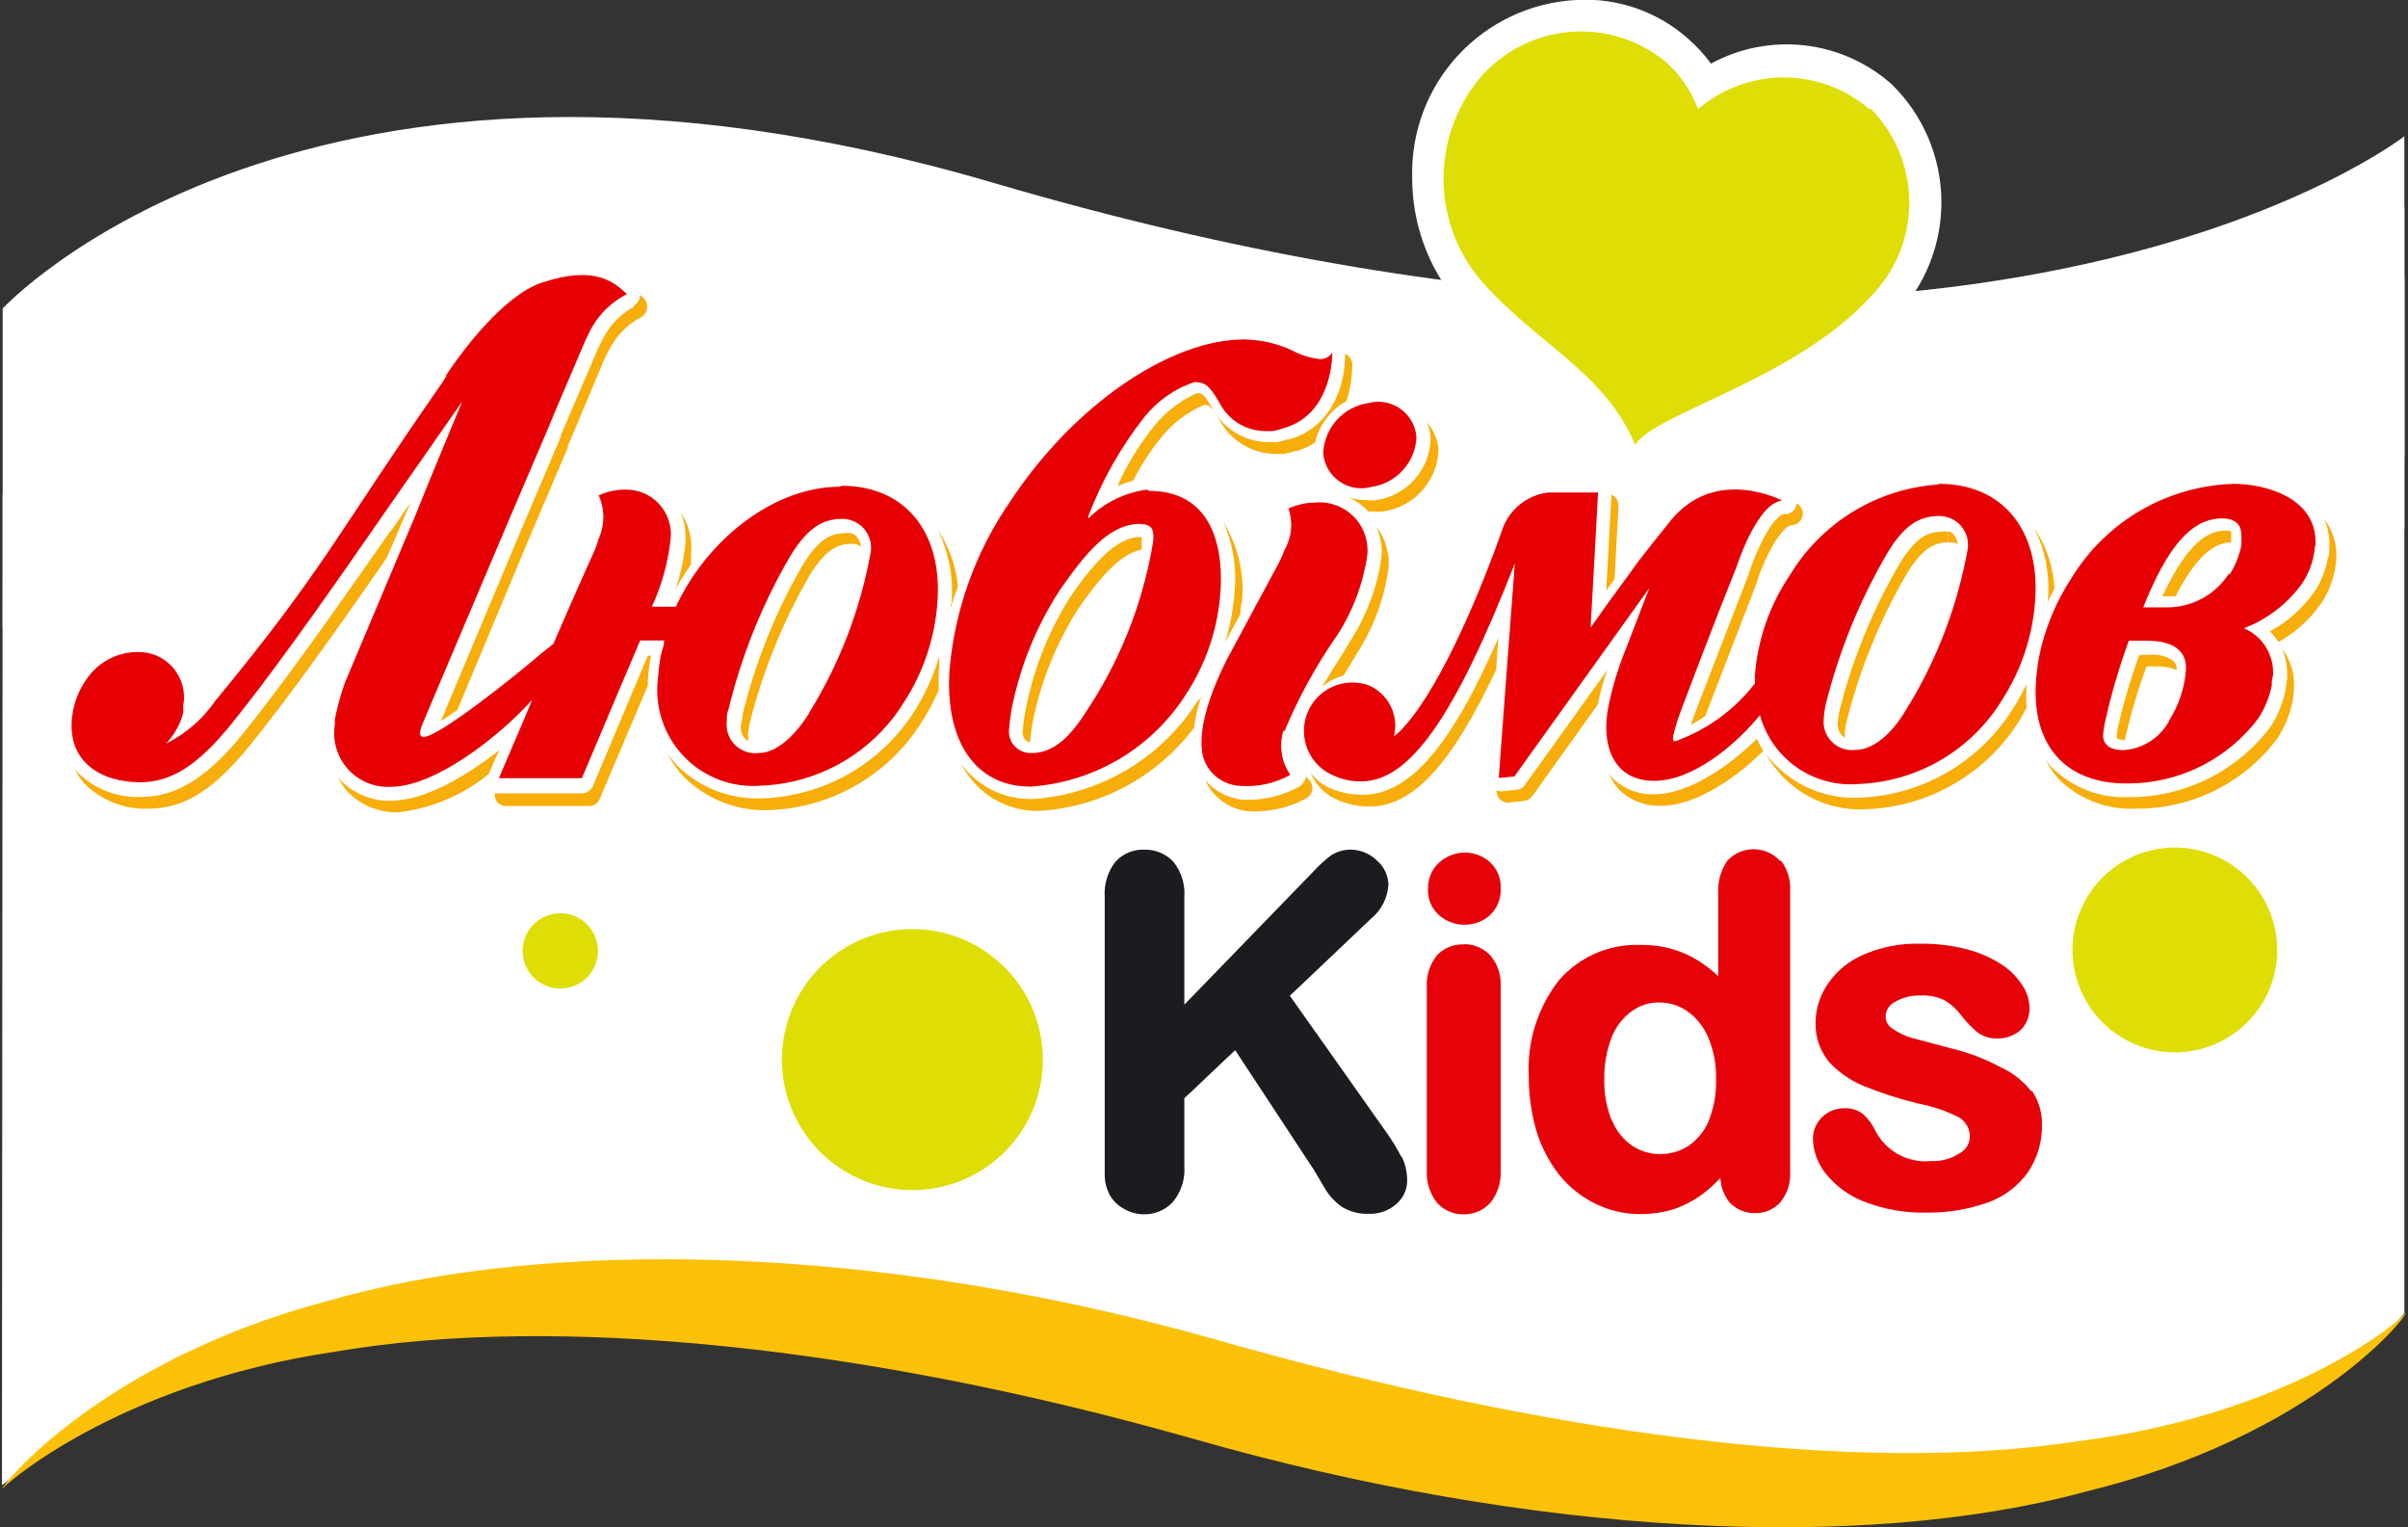<svg xmlns="http://www.w3.org/2000/svg" fill="none" viewBox="0 0 123 78" height="78" width="123">
<rect x="0" y="0" width="123" height="78" fill="#333333" stroke="none"/>
<g clip-path="url(#clip0_762_26146)">
<path fill="white" d="M0.136 25.249C0.136 25.249 15.585 2.977 50.695 13.329C100.923 28.103 122.815 14.088 122.815 14.088V67.072C122.815 67.072 114.068 78.429 89.468 76.064C64.869 73.7 51.92 67.317 41.985 67.072C32.049 66.827 19.284 67.305 13.808 68.493C8.332 69.682 0.1 75.844 0.1 75.844L0.136 25.249Z"></path>
<path fill="white" d="M50.695 11.344C100.923 26.131 122.815 10.548 122.815 10.548V27.025C122.815 27.025 118.49 50.877 106.191 49.75C101.854 49.333 93.352 53.952 76.899 51.612C59.124 49.076 47.081 44.494 35.86 44.629C29.47 44.706 23.094 45.254 16.785 46.271C15.123 46.553 13.485 46.963 11.885 47.496C6.801 49.235 0.161 54.038 0.161 54.038V33.383C0.161 33.383 2.513 17.947 7.512 16.538C11.652 15.448 25.275 3.859 50.695 11.344Z"></path>
<path fill="white" d="M0.137 15.754C0.137 15.754 15.585 -0.968 50.695 9.323C100.923 24.097 122.815 6.958 122.815 6.958V23.337C122.815 23.337 114.068 34.682 89.469 32.317C64.869 29.953 43.823 16.257 13.845 24.759C8.504 26.278 0.137 32.109 0.137 32.109V15.754Z"></path>
<path fill="#1C1C20" d="M71.595 59.109C71.362 58.648 71.091 58.205 70.787 57.786L65.886 50.852L70.027 46.92C70.286 46.708 70.499 46.446 70.653 46.149C70.807 45.852 70.898 45.526 70.921 45.193C70.917 44.961 70.864 44.732 70.767 44.522C70.67 44.311 70.531 44.122 70.358 43.968C70.015 43.623 69.557 43.418 69.072 43.392C68.687 43.376 68.306 43.478 67.981 43.686C67.66 43.933 67.361 44.208 67.087 44.507L60.496 51.306V45.805C60.541 45.156 60.34 44.513 59.933 44.004C59.743 43.804 59.513 43.645 59.257 43.54C59.002 43.434 58.727 43.384 58.45 43.392C58.172 43.38 57.895 43.43 57.639 43.538C57.383 43.646 57.154 43.81 56.968 44.017C56.577 44.528 56.385 45.163 56.429 45.805V58.816V60.114C56.449 60.416 56.528 60.712 56.662 60.984C56.832 61.301 57.092 61.561 57.409 61.731C57.713 61.912 58.06 62.009 58.414 62.013C58.69 62.02 58.965 61.97 59.22 61.864C59.475 61.759 59.706 61.601 59.896 61.4C60.33 60.886 60.546 60.222 60.496 59.55V56.084C60.643 55.961 62.726 53.964 63.093 53.633L67.124 59.759L67.687 60.714C67.907 61.076 68.199 61.389 68.545 61.633C68.954 61.882 69.427 62.005 69.905 61.988C70.426 62.012 70.935 61.832 71.326 61.486C71.503 61.336 71.644 61.148 71.739 60.936C71.835 60.724 71.882 60.493 71.877 60.261C71.877 59.835 71.776 59.415 71.583 59.036L71.595 59.109Z"></path>
<path fill="#E60209" d="M74.792 47.226C75.269 47.235 75.733 47.064 76.091 46.749C76.279 46.575 76.427 46.362 76.525 46.125C76.622 45.888 76.666 45.633 76.654 45.377C76.669 45.119 76.625 44.861 76.525 44.624C76.426 44.386 76.273 44.174 76.079 44.004C75.737 43.712 75.303 43.547 74.853 43.539C74.362 43.535 73.886 43.714 73.518 44.041C73.332 44.209 73.184 44.416 73.085 44.646C72.986 44.877 72.937 45.126 72.942 45.377C72.927 45.634 72.971 45.892 73.071 46.129C73.171 46.367 73.324 46.579 73.518 46.749C73.873 47.053 74.325 47.222 74.792 47.226Z"></path>
<path fill="#E60209" d="M74.756 48.231C74.501 48.22 74.248 48.264 74.013 48.362C73.778 48.459 73.567 48.607 73.396 48.794C73.025 49.258 72.842 49.844 72.881 50.436V59.771C72.849 60.362 73.031 60.946 73.396 61.413C73.565 61.606 73.774 61.76 74.009 61.864C74.244 61.968 74.499 62.019 74.756 62.013C75.013 62.019 75.269 61.969 75.505 61.868C75.742 61.766 75.954 61.615 76.128 61.425C76.502 60.953 76.69 60.36 76.654 59.759V50.338C76.681 49.775 76.493 49.223 76.128 48.794C75.952 48.608 75.739 48.46 75.503 48.36C75.267 48.261 75.012 48.213 74.756 48.219V48.231Z"></path>
<path fill="#E60209" d="M90.915 43.955C90.744 43.77 90.536 43.622 90.305 43.521C90.075 43.42 89.825 43.368 89.573 43.368C89.321 43.368 89.072 43.42 88.841 43.521C88.61 43.622 88.403 43.77 88.232 43.955C87.894 44.447 87.731 45.038 87.766 45.634V49.848C87.306 49.416 86.787 49.053 86.223 48.77C85.456 48.414 84.618 48.238 83.772 48.255C82.995 48.229 82.221 48.376 81.507 48.685C80.793 48.995 80.157 49.459 79.644 50.044C78.552 51.437 78 53.177 78.088 54.944C78.084 55.88 78.212 56.812 78.468 57.713C78.709 58.529 79.1 59.293 79.62 59.967C80.112 60.589 80.735 61.095 81.445 61.449C82.166 61.815 82.964 62.004 83.772 62.001C84.353 62.004 84.931 61.921 85.488 61.756C86.009 61.577 86.5 61.321 86.945 60.996C87.277 60.743 87.588 60.465 87.876 60.163C87.9 60.608 88.058 61.035 88.33 61.388C88.494 61.568 88.695 61.712 88.919 61.809C89.142 61.906 89.384 61.955 89.628 61.952C89.874 61.96 90.118 61.914 90.344 61.819C90.57 61.724 90.773 61.581 90.939 61.4C91.298 60.96 91.478 60.4 91.442 59.832V45.511C91.477 44.954 91.312 44.402 90.976 43.955H90.915ZM82.339 57.247C82.061 56.568 81.927 55.838 81.947 55.103C81.933 54.384 82.058 53.669 82.315 52.996C82.515 52.465 82.864 52.001 83.319 51.661C83.736 51.349 84.245 51.186 84.765 51.196C85.278 51.197 85.778 51.356 86.198 51.649C86.665 51.984 87.029 52.442 87.252 52.972C87.537 53.645 87.675 54.372 87.656 55.103C87.68 55.859 87.542 56.611 87.252 57.309C87.03 57.805 86.674 58.23 86.223 58.534C85.793 58.802 85.296 58.942 84.789 58.938C84.284 58.939 83.789 58.79 83.368 58.509C82.904 58.188 82.546 57.736 82.339 57.211V57.247Z"></path>
<path fill="#E60209" d="M103.765 55.74C103.355 55.215 102.826 54.795 102.221 54.516C101.425 54.086 100.577 53.761 99.698 53.548L97.713 53.021C97.331 52.918 96.97 52.748 96.647 52.519C96.542 52.45 96.457 52.355 96.399 52.243C96.341 52.132 96.313 52.007 96.317 51.882C96.325 51.733 96.372 51.588 96.454 51.464C96.535 51.339 96.649 51.238 96.782 51.171C97.183 50.938 97.642 50.823 98.105 50.84C98.528 50.815 98.95 50.899 99.33 51.085C99.637 51.267 99.907 51.503 100.126 51.784C100.375 52.115 100.658 52.419 100.972 52.69C101.262 52.917 101.62 53.038 101.989 53.033C102.436 53.05 102.874 52.897 103.214 52.604C103.361 52.459 103.477 52.285 103.555 52.094C103.633 51.902 103.671 51.697 103.667 51.49C103.664 51.049 103.523 50.62 103.263 50.264C102.981 49.837 102.609 49.477 102.172 49.211C101.627 48.871 101.032 48.619 100.408 48.464C99.643 48.273 98.857 48.183 98.068 48.194C97.084 48.168 96.106 48.356 95.202 48.745C94.464 49.055 93.831 49.569 93.376 50.228C92.966 50.813 92.744 51.51 92.739 52.225C92.718 52.961 92.967 53.68 93.438 54.246C93.938 54.779 94.548 55.197 95.226 55.471C96.133 55.839 97.067 56.138 98.019 56.365C98.74 56.502 99.437 56.742 100.09 57.076C100.263 57.186 100.404 57.341 100.497 57.524C100.589 57.707 100.631 57.912 100.617 58.117C100.601 58.281 100.544 58.439 100.452 58.576C100.36 58.713 100.236 58.825 100.09 58.901C99.661 59.18 99.155 59.317 98.644 59.293C98.058 59.353 97.467 59.231 96.952 58.944C96.438 58.657 96.023 58.218 95.765 57.688C95.622 57.398 95.427 57.136 95.189 56.917C94.918 56.692 94.573 56.579 94.222 56.598C93.793 56.59 93.379 56.754 93.07 57.051C92.921 57.196 92.803 57.369 92.723 57.561C92.643 57.753 92.603 57.959 92.605 58.166C92.624 58.809 92.852 59.428 93.254 59.93C93.769 60.573 94.446 61.067 95.214 61.364C96.204 61.753 97.262 61.944 98.326 61.927C99.418 61.948 100.505 61.774 101.535 61.413C102.364 61.117 103.083 60.574 103.593 59.857C104.078 59.133 104.327 58.277 104.304 57.407C104.311 56.785 104.123 56.176 103.765 55.667V55.74Z"></path>
<path fill="#DFDD06" d="M53.268 54.087C53.263 52.769 52.868 51.483 52.132 50.39C51.397 49.297 50.353 48.446 49.134 47.946C47.916 47.446 46.576 47.318 45.284 47.579C43.993 47.84 42.807 48.478 41.878 49.412C40.949 50.346 40.318 51.535 40.064 52.828C39.81 54.12 39.946 55.459 40.453 56.676C40.96 57.892 41.816 58.93 42.913 59.66C44.01 60.39 45.298 60.778 46.616 60.776C47.491 60.776 48.357 60.603 49.164 60.268C49.972 59.933 50.706 59.442 51.324 58.823C51.942 58.204 52.432 57.469 52.765 56.661C53.099 55.852 53.27 54.986 53.268 54.111V54.087Z"></path>
<path fill="#DFDD06" d="M116.322 48.525C116.325 47.49 116.02 46.477 115.447 45.615C114.873 44.754 114.057 44.081 113.102 43.683C112.146 43.285 111.094 43.18 110.078 43.381C109.063 43.581 108.13 44.078 107.397 44.809C106.664 45.541 106.165 46.473 105.962 47.488C105.759 48.503 105.862 49.555 106.257 50.512C106.653 51.468 107.323 52.286 108.184 52.861C109.044 53.437 110.056 53.744 111.091 53.744C112.477 53.744 113.805 53.194 114.786 52.216C115.767 51.237 116.319 49.91 116.322 48.525Z"></path>
<path fill="#DFDD06" d="M30.543 48.525C30.535 48.145 30.416 47.776 30.199 47.464C29.982 47.152 29.678 46.911 29.324 46.772C28.971 46.633 28.584 46.602 28.213 46.682C27.842 46.762 27.503 46.951 27.238 47.224C26.974 47.496 26.796 47.841 26.728 48.215C26.659 48.589 26.703 48.974 26.853 49.323C27.004 49.672 27.254 49.968 27.573 50.175C27.891 50.382 28.264 50.49 28.644 50.485C28.897 50.482 29.148 50.428 29.381 50.328C29.614 50.228 29.825 50.082 30.001 49.9C30.178 49.718 30.316 49.503 30.409 49.267C30.502 49.031 30.547 48.779 30.543 48.525Z"></path>
<path fill="#FBC109" d="M122.877 67.036C123.122 67.036 118.344 73.284 106.546 76.175C95.019 79.299 78.186 78.404 60.962 73.48C44.215 68.726 28.399 67.109 17.178 69.02C5.858 70.674 0.027 76.028 0.113 76.04C-0.059 76.04 5.013 69.572 16.651 66.46C28.093 63.152 44.987 63.532 62.273 68.457C79.056 73.234 94.823 75.329 106.056 73.614C117.437 72.193 123.06 67.06 122.877 67.036Z"></path>
<path fill="white" d="M80.513 2.91141e-05C78.212 0.118 76.047 1.13 74.481 2.821C72.916 4.513 72.073 6.749 72.134 9.053C72.123 11.392 72.944 13.659 74.449 15.448C75.523 16.623 76.691 17.709 77.941 18.695C79.671 19.883 81.074 21.488 82.02 23.362C82.143 23.628 82.335 23.856 82.577 24.022C82.818 24.188 83.1 24.286 83.392 24.305C83.692 24.325 83.992 24.266 84.263 24.135C84.533 24.004 84.765 23.805 84.936 23.558C85.862 22.919 86.856 22.385 87.9 21.965C90.596 20.74 94.295 18.952 96.794 16.195C98.345 14.593 99.198 12.442 99.166 10.212C99.133 7.983 98.219 5.857 96.623 4.3C95.38 3.198 93.828 2.506 92.177 2.317C90.526 2.129 88.858 2.453 87.398 3.246C87.053 2.781 86.659 2.354 86.222 1.972C85.447 1.284 84.544 0.756 83.564 0.417C82.585 0.079 81.548 -0.063 80.513 2.91141e-05Z"></path>
<path fill="#DFDD06" d="M95.484 5.574C94.267 4.529 92.715 3.954 91.111 3.954C89.506 3.954 87.954 4.529 86.737 5.574C86.398 4.666 85.848 3.851 85.132 3.197C83.754 2.04 81.972 1.476 80.179 1.63C78.385 1.784 76.726 2.643 75.564 4.018C74.363 5.479 73.716 7.317 73.736 9.208C73.756 11.099 74.442 12.923 75.675 14.358C78.48 17.555 81.984 19.001 83.527 22.725C84.434 21.132 91.686 19.405 95.545 15.154C96.815 13.876 97.527 12.147 97.527 10.346C97.527 8.544 96.815 6.816 95.545 5.537L95.484 5.574Z"></path>
<path fill="#E60004" d="M42.891 24.857C39.62 24.857 36.178 27.442 34.524 30.982H33.299C33.801 29.894 34.124 28.731 34.255 27.54C34.291 27.215 34.258 26.887 34.157 26.576C34.056 26.266 33.89 25.981 33.669 25.741C33.449 25.5 33.179 25.31 32.878 25.183C32.578 25.056 32.253 24.994 31.927 25.004C31.462 25.004 31.002 25.104 30.579 25.298C30.738 25.646 30.82 26.024 30.82 26.406C30.82 26.789 30.738 27.167 30.579 27.515C30.493 27.823 30.378 28.123 30.236 28.409C30.236 28.409 29.562 29.892 28.264 32.881L27.651 33.371C26.426 34.424 22.482 37.597 21.648 37.634C21.428 37.634 21.355 37.462 21.648 36.813L25.899 26.78L27.97 21.941L28.288 21.169L29.869 17.457C30.016 17.151 30.138 16.881 30.248 16.698C30.664 15.976 31.281 15.393 32.025 15.019C31.376 14.419 30.408 13.525 27.688 14.431C25.753 15.068 23.658 17.849 22.788 19.16C22.791 19.18 22.791 19.201 22.788 19.221L22.616 19.503C17.238 27.209 16.626 28.973 11.003 35.784C10.362 36.718 9.494 37.473 8.479 37.977C8.635 37.816 8.774 37.639 8.896 37.45C9.103 37.129 9.26 36.778 9.361 36.409C9.361 36.274 9.361 36.152 9.361 36.029C9.424 35.688 9.409 35.337 9.318 35.003C9.227 34.668 9.062 34.358 8.835 34.096C8.608 33.834 8.325 33.626 8.007 33.487C7.688 33.349 7.343 33.284 6.997 33.297C6.488 33.303 5.988 33.432 5.54 33.673C5.092 33.914 4.709 34.26 4.424 34.682C4.027 35.236 3.775 35.88 3.689 36.556C3.383 38.933 5.208 39.949 7.144 39.949C8.773 39.949 10.133 39.067 11.86 36.923C13.588 34.78 15.94 31.546 19.333 26.633L23.609 20.508C23.106 21.733 22.151 23.987 21.159 26.461L17.618 34.865C17.402 35.473 17.23 36.095 17.104 36.727V37.009C17.039 37.413 17.066 37.827 17.182 38.219C17.297 38.611 17.5 38.973 17.773 39.277C18.047 39.581 18.385 39.821 18.763 39.977C19.141 40.134 19.549 40.204 19.958 40.182C22.224 40.182 25.508 37.61 27.186 35.735C26.684 36.96 26.108 38.259 25.483 39.741H29.722C31.388 35.809 32.245 33.763 32.699 32.709H33.924C33.924 32.979 33.801 33.224 33.752 33.481C33.703 33.738 33.642 34.204 33.617 34.559C33.515 35.289 33.579 36.033 33.804 36.735C34.029 37.437 34.409 38.079 34.916 38.613C35.424 39.148 36.045 39.561 36.735 39.822C37.424 40.083 38.163 40.185 38.898 40.121C40.362 40.061 41.79 39.644 43.057 38.905C44.323 38.166 45.389 37.128 46.162 35.882C47.175 34.328 47.77 32.539 47.889 30.688C48.122 27.111 46.187 24.808 42.989 24.808L42.891 24.857ZM41.323 36.434C40.551 37.659 39.62 38.455 38.751 38.455C38.533 38.482 38.313 38.459 38.105 38.389C37.898 38.319 37.709 38.203 37.553 38.051C37.396 37.898 37.276 37.711 37.201 37.506C37.127 37.3 37.099 37.08 37.121 36.862C37.121 36.666 37.121 36.434 37.219 36.201C37.879 33.484 38.926 30.876 40.331 28.458C41.164 27.074 41.936 26.498 43.002 26.498C43.218 26.495 43.433 26.54 43.63 26.629C43.828 26.718 44.003 26.85 44.144 27.015C44.284 27.18 44.386 27.375 44.443 27.584C44.5 27.793 44.51 28.012 44.471 28.226C43.946 31.137 42.873 33.922 41.311 36.434H41.323Z"></path>
<path fill="#E60004" d="M58.621 25.004C57.477 25.143 56.413 25.661 55.595 26.474C55.593 26.433 55.593 26.392 55.595 26.351C56.288 24.535 57.25 22.833 58.45 21.304C59.11 20.475 59.994 19.854 60.998 19.515C61.5 19.515 61.733 19.601 62.297 20.581C62.527 21.028 62.879 21.4 63.313 21.654C63.747 21.908 64.244 22.033 64.747 22.014H65.016C65.216 21.979 65.413 21.925 65.604 21.855C67.895 21.181 68.054 18.547 68.054 18.009C67.986 18.114 67.891 18.201 67.78 18.259C67.668 18.317 67.543 18.344 67.417 18.339C66.924 18.284 66.445 18.134 66.008 17.898C65.24 17.54 64.406 17.348 63.558 17.335C59.712 17.335 54.787 20.753 51.589 25.628C49.833 28.17 48.769 31.126 48.502 34.204C48.257 37.879 49.85 40.182 52.643 40.17C54.259 40.062 55.825 39.571 57.214 38.738C58.603 37.905 59.774 36.754 60.63 35.38C61.641 33.812 62.231 32.011 62.346 30.149C62.444 28.605 62.284 25.065 58.67 25.065L58.621 25.004ZM55.387 36.483C54.517 37.83 53.672 38.455 52.704 38.455C52.537 38.465 52.37 38.437 52.216 38.373C52.061 38.309 51.923 38.211 51.812 38.086C51.701 37.961 51.62 37.812 51.575 37.651C51.53 37.49 51.523 37.321 51.553 37.156C51.582 36.794 51.631 36.435 51.7 36.078C52.135 33.954 52.967 31.93 54.15 30.112C55.375 28.372 56.6 26.768 58.205 26.755C58.964 26.755 58.94 27.209 58.903 27.662C58.383 30.822 57.183 33.831 55.387 36.483Z"></path>
<path fill="#E60004" d="M65.616 37.328C66.337 35.603 67.24 33.96 68.311 32.428C69.111 31.19 69.633 29.794 69.843 28.336C69.877 27.977 69.831 27.614 69.709 27.275C69.587 26.935 69.391 26.627 69.136 26.372C68.881 26.117 68.573 25.921 68.233 25.799C67.894 25.677 67.531 25.631 67.172 25.665C66.702 25.671 66.239 25.775 65.812 25.971C65.933 26.316 65.978 26.683 65.945 27.046C65.911 27.41 65.799 27.762 65.616 28.078C65.503 28.388 65.364 28.687 65.2 28.973L62.664 33.689C61.439 36.139 61.243 37.659 61.439 38.59C61.549 39.018 61.794 39.4 62.139 39.678C62.483 39.956 62.908 40.116 63.35 40.133C64.24 40.202 65.131 40.006 65.91 39.57C65.684 39.245 65.535 38.874 65.473 38.483C65.412 38.093 65.44 37.694 65.555 37.316L65.616 37.328Z"></path>
<path fill="#E60004" d="M118.27 27.883C118.429 25.432 115.722 24.71 114.105 24.71C112.435 24.758 110.804 25.221 109.358 26.057C107.912 26.893 106.698 28.076 105.824 29.5C105.006 30.743 104.436 32.132 104.145 33.591C104.072 33.996 104.023 34.406 103.998 34.816C103.778 38.075 105.517 40.023 108.641 40.011C109.938 40.018 111.22 39.723 112.383 39.149C113.546 38.575 114.559 37.737 115.342 36.703C115.681 36.189 115.918 35.615 116.041 35.012C116.041 34.853 116.041 34.682 116.102 34.535C116.143 34.022 116.022 33.51 115.756 33.071C115.49 32.631 115.092 32.286 114.62 32.084C115.814 31.628 116.849 30.832 117.596 29.794C117.886 29.355 118.086 28.864 118.184 28.348C118.217 28.203 118.237 28.055 118.246 27.907L118.27 27.883ZM110.797 36.825C110.563 37.252 110.224 37.612 109.813 37.871C109.402 38.13 108.931 38.281 108.445 38.308C107.771 38.308 107.392 38.014 107.428 37.499C107.445 37.306 107.474 37.114 107.514 36.923C107.828 35.497 108.237 34.093 108.739 32.721H109.695C110.467 32.721 111.753 32.917 111.655 34.241C111.582 35.157 111.283 36.041 110.785 36.813L110.797 36.825ZM113.848 29.304C113.507 29.829 113.041 30.261 112.491 30.56C111.941 30.86 111.325 31.017 110.699 31.019H109.474C110.724 27.895 111.949 26.474 113.517 26.474C114.191 26.474 114.534 26.817 114.485 27.442C114.497 27.584 114.497 27.728 114.485 27.87C114.378 28.388 114.179 28.881 113.897 29.328L113.848 29.304Z"></path>
<path fill="#E60004" d="M98.963 24.746C97.425 24.858 95.936 25.339 94.623 26.147C93.31 26.955 92.21 28.067 91.416 29.389C90.392 30.905 89.78 32.662 89.64 34.486V34.902C88.595 36.256 87.184 37.281 85.573 37.855C85.487 37.855 85.426 37.855 85.475 37.548C85.58 37.107 85.715 36.673 85.879 36.25C85.879 36.25 87.447 32.06 88.672 29.034C88.672 29.034 89.726 25.677 91.037 25.567C91.037 25.567 87.631 23.754 85.328 26.596C83.454 28.924 83.417 29.046 83.417 29.046C82.51 30.271 81.628 31.497 81.248 32.048C81.346 30.369 81.628 25.151 81.628 25.151H79.068C78.531 25.219 78.026 25.439 77.609 25.784C77.193 26.128 76.883 26.584 76.716 27.099L76.52 27.65C75.295 31.019 73.298 35.588 71.472 37.377L71.203 37.609C71.329 37.103 71.276 36.569 71.053 36.098C70.829 35.627 70.45 35.247 69.978 35.025C69.367 34.786 68.686 34.8 68.085 35.062C67.485 35.326 67.013 35.816 66.774 36.427C66.535 37.038 66.549 37.719 66.812 38.32C67.075 38.92 67.566 39.392 68.177 39.631C68.608 39.822 69.077 39.915 69.549 39.9C71.999 39.9 74.302 36.63 77.377 28.777C77.132 31.938 76.556 39.729 76.556 39.729L77.353 39.655L84.25 30.026L83.025 33.199C82.65 34.131 82.359 35.095 82.155 36.078C82.106 36.329 82.073 36.583 82.057 36.838C81.959 38.32 82.547 39.876 84.507 39.876C86.467 39.876 88.672 38.038 89.897 36.519C90.195 37.608 90.866 38.557 91.794 39.2C92.721 39.843 93.845 40.138 94.969 40.035C96.434 39.975 97.862 39.558 99.128 38.819C100.395 38.08 101.461 37.042 102.234 35.796C103.247 34.242 103.842 32.453 103.961 30.602C104.194 27.025 102.258 24.71 99.061 24.71L98.963 24.746ZM97.346 36.274C96.574 37.56 95.643 38.296 94.773 38.296C94.556 38.323 94.336 38.301 94.129 38.23C93.923 38.16 93.734 38.044 93.579 37.891C93.423 37.738 93.304 37.551 93.231 37.346C93.158 37.14 93.132 36.92 93.156 36.703C93.17 36.481 93.198 36.26 93.242 36.041C93.909 33.329 94.961 30.726 96.366 28.311C97.186 26.915 97.971 26.351 99.036 26.351C99.252 26.348 99.465 26.393 99.662 26.481C99.858 26.57 100.033 26.701 100.173 26.864C100.313 27.028 100.416 27.221 100.474 27.428C100.531 27.636 100.542 27.854 100.506 28.066C99.981 30.977 98.909 33.763 97.346 36.274Z"></path>
<path fill="#E60004" d="M72.354 22.333C72.333 22.046 72.249 21.768 72.108 21.517C71.968 21.267 71.773 21.05 71.54 20.883C71.306 20.716 71.038 20.602 70.756 20.55C70.473 20.498 70.182 20.509 69.904 20.581C69.283 20.671 68.712 20.975 68.289 21.44C67.867 21.905 67.619 22.502 67.589 23.129C67.61 23.416 67.694 23.694 67.834 23.944C67.975 24.194 68.17 24.41 68.404 24.576C68.638 24.743 68.906 24.855 69.189 24.906C69.471 24.956 69.762 24.944 70.039 24.869C70.66 24.781 71.23 24.48 71.653 24.017C72.075 23.555 72.323 22.959 72.354 22.333Z"></path>
<path fill="#F7AD0A" d="M52.619 37.855C52.644 37.521 52.689 37.19 52.754 36.862C53.164 34.822 53.944 32.875 55.057 31.117C56.025 29.708 57.152 28.287 58.315 28.066C58.326 27.944 58.326 27.821 58.315 27.699C58.322 27.609 58.322 27.519 58.315 27.429H58.205C56.98 27.429 55.682 28.985 54.64 30.529C53.537 32.286 52.772 34.235 52.386 36.274C52.317 36.601 52.272 36.933 52.251 37.267C52.233 37.358 52.234 37.452 52.255 37.543C52.276 37.634 52.317 37.719 52.374 37.793C52.443 37.848 52.522 37.89 52.607 37.916L52.619 37.855Z"></path>
<path fill="#F7AD0A" d="M38.2 37.573C38.214 37.371 38.242 37.17 38.285 36.972C38.945 34.333 39.967 31.797 41.324 29.438C42.157 28.054 42.794 27.772 43.492 27.772V27.233C43.374 27.213 43.254 27.213 43.137 27.233C42.451 27.233 41.814 27.515 40.968 28.912C39.611 31.268 38.592 33.805 37.942 36.446C37.942 36.654 37.869 36.862 37.844 37.034C37.828 37.151 37.836 37.27 37.867 37.384C37.899 37.498 37.954 37.604 38.028 37.695C38.086 37.754 38.152 37.803 38.224 37.842C38.224 37.769 38.224 37.695 38.224 37.622L38.2 37.573Z"></path>
<path fill="#F7AD0A" d="M116.751 35.208C116.619 35.895 116.352 36.548 115.967 37.132C115.126 38.245 114.037 39.148 112.787 39.769C111.537 40.39 110.16 40.712 108.764 40.709C108.038 40.746 107.312 40.631 106.633 40.371C105.953 40.112 105.336 39.714 104.819 39.202C104.699 39.076 104.588 38.941 104.488 38.798C104.673 39.161 104.903 39.499 105.174 39.802C105.693 40.311 106.311 40.707 106.99 40.964C107.669 41.221 108.394 41.335 109.119 41.297C110.513 41.305 111.889 40.987 113.138 40.368C114.386 39.749 115.473 38.846 116.31 37.732C116.699 37.149 116.969 36.496 117.106 35.809C117.14 35.622 117.16 35.434 117.168 35.245C117.241 34.488 117.027 33.732 116.567 33.126C116.77 33.61 116.858 34.134 116.825 34.657L116.751 35.208Z"></path>
<path fill="#F7AD0A" d="M48.563 30.847C48.568 30.916 48.568 30.986 48.563 31.055C48.661 30.676 48.796 30.32 48.931 29.953C48.838 28.927 48.489 27.941 47.914 27.086C48.484 28.257 48.722 29.563 48.6 30.86L48.563 30.847Z"></path>
<path fill="#F7AD0A" d="M34.476 30.149C34.723 29.692 34.997 29.25 35.296 28.826C35.296 28.654 35.296 28.483 35.296 28.323C35.382 27.565 35.195 26.801 34.77 26.167C34.968 26.652 35.052 27.176 35.015 27.699C34.939 28.534 34.762 29.357 34.488 30.149H34.476Z"></path>
<path fill="#F7AD0A" d="M43.983 27.907C43.956 27.723 43.88 27.549 43.762 27.405C43.691 27.323 43.597 27.263 43.492 27.233V27.772C43.666 27.767 43.837 27.814 43.983 27.907Z"></path>
<path fill="#F7AD0A" d="M65.886 22.431H65.788C65.608 22.491 65.424 22.541 65.237 22.578C65.111 22.588 64.984 22.588 64.857 22.578C64.255 22.586 63.662 22.427 63.143 22.121C62.624 21.814 62.2 21.37 61.917 20.838C61.476 20.079 61.39 20.079 61.145 20.079C60.324 20.436 59.598 20.982 59.026 21.671C58.236 22.627 57.581 23.687 57.078 24.82C57.342 24.712 57.612 24.617 57.887 24.538C58.299 23.726 58.8 22.962 59.381 22.259C59.953 21.572 60.679 21.031 61.501 20.679C61.746 20.679 61.831 20.679 62.285 21.439C62.567 21.971 62.991 22.416 63.51 22.723C64.028 23.03 64.622 23.187 65.225 23.178C65.347 23.188 65.47 23.188 65.592 23.178C65.78 23.144 65.964 23.095 66.144 23.031H66.242C66.57 22.933 66.884 22.788 67.173 22.602C67.276 22.156 67.473 21.737 67.749 21.372C68.026 21.006 68.376 20.704 68.778 20.483C68.97 19.877 69.069 19.245 69.072 18.609C69.069 18.493 69.033 18.381 68.967 18.285C68.902 18.189 68.811 18.115 68.704 18.07C68.741 18.756 68.52 21.647 65.886 22.431Z"></path>
<path fill="#F7AD0A" d="M62.493 26.67C62.977 27.762 63.175 28.959 63.069 30.149C63.011 31.047 62.847 31.936 62.579 32.795C62.885 32.244 63.13 31.778 63.363 31.349C63.363 31.154 63.363 30.957 63.437 30.749C63.579 29.323 63.248 27.889 62.493 26.67Z"></path>
<path fill="#F7AD0A" d="M100.006 27.785C99.978 27.6 99.902 27.427 99.785 27.282C99.709 27.208 99.616 27.154 99.515 27.123V27.699C99.683 27.677 99.855 27.707 100.006 27.785Z"></path>
<path fill="#F7AD0A" d="M94.234 37.499C94.234 37.328 94.259 37.132 94.308 36.911C94.964 34.265 95.991 31.724 97.358 29.365C98.191 27.98 98.816 27.699 99.514 27.699V27.16C99.397 27.138 99.276 27.138 99.159 27.16C98.473 27.16 97.836 27.442 97.003 28.838C95.648 31.163 94.626 33.666 93.965 36.274C93.921 36.468 93.892 36.664 93.879 36.862C93.86 36.981 93.866 37.103 93.898 37.219C93.93 37.335 93.986 37.443 94.063 37.536C94.118 37.594 94.184 37.64 94.259 37.671L94.234 37.499Z"></path>
<path fill="#F7AD0A" d="M32.405 15.656C31.782 15.984 31.264 16.481 30.91 17.09C30.812 17.261 30.69 17.506 30.543 17.8L28.644 22.235C28.646 22.259 28.646 22.284 28.644 22.308L26.586 27.148L22.519 36.825C22.764 36.678 23.058 36.47 23.364 36.25L26.941 27.699L28.999 22.872V22.799L30.861 18.364C30.996 18.082 31.131 17.825 31.229 17.653C31.58 17.047 32.093 16.55 32.711 16.22C32.801 16.176 32.88 16.111 32.939 16.031C32.998 15.95 33.037 15.856 33.051 15.757C33.066 15.658 33.056 15.556 33.022 15.462C32.989 15.367 32.932 15.283 32.858 15.215L32.687 15.056C32.687 15.056 32.687 15.13 32.687 15.166C32.669 15.264 32.629 15.355 32.57 15.434C32.51 15.513 32.432 15.576 32.344 15.62L32.405 15.656Z"></path>
<path fill="#F7AD0A" d="M84.507 40.562C84.105 40.576 83.703 40.507 83.328 40.36C82.953 40.212 82.612 39.989 82.327 39.704C82.327 39.704 82.229 39.557 82.18 39.508C82.304 39.792 82.469 40.057 82.67 40.292C82.956 40.579 83.299 40.804 83.676 40.951C84.054 41.099 84.458 41.167 84.863 41.15C86.663 41.15 88.783 39.643 90.069 38.345C89.945 38.148 89.834 37.944 89.738 37.732C88.427 39.031 86.32 40.562 84.495 40.562H84.507Z"></path>
<path fill="#F7AD0A" d="M69.61 40.587C69.06 40.59 68.515 40.486 68.005 40.28C67.584 40.105 67.216 39.822 66.939 39.459C67.071 39.777 67.264 40.065 67.508 40.307C67.752 40.549 68.042 40.74 68.361 40.868C68.867 41.086 69.414 41.195 69.965 41.187C72.158 41.187 74.118 39.092 76.434 34.179C76.434 33.64 76.507 33.077 76.544 32.55C74.094 38.21 71.938 40.587 69.61 40.587Z"></path>
<path fill="#F7AD0A" d="M66.817 39.79L66.719 39.643C66.678 39.857 66.555 40.046 66.376 40.17C65.623 40.582 64.784 40.813 63.926 40.844C63.755 40.844 63.583 40.844 63.449 40.844C62.726 40.753 62.061 40.405 61.574 39.864C61.773 40.3 62.084 40.675 62.476 40.95C62.868 41.226 63.326 41.392 63.804 41.432C63.967 41.451 64.131 41.451 64.294 41.432C65.153 41.405 65.992 41.174 66.744 40.758C66.825 40.709 66.894 40.642 66.944 40.562C66.995 40.481 67.025 40.39 67.034 40.296C67.042 40.202 67.028 40.106 66.992 40.019C66.957 39.931 66.901 39.852 66.83 39.79H66.817Z"></path>
<path fill="#F7AD0A" d="M47.976 34.192C47.976 33.971 47.976 33.751 47.976 33.518C47.692 34.489 47.275 35.417 46.738 36.274C45.908 37.6 44.767 38.703 43.413 39.487C42.059 40.27 40.535 40.711 38.971 40.77C38.158 40.81 37.346 40.679 36.586 40.386C35.827 40.093 35.137 39.643 34.561 39.067C34.396 38.888 34.24 38.7 34.096 38.504C34.315 38.923 34.591 39.311 34.916 39.655C35.491 40.234 36.18 40.685 36.94 40.98C37.7 41.276 38.513 41.409 39.327 41.37C40.888 41.31 42.411 40.869 43.762 40.085C45.114 39.302 46.253 38.199 47.081 36.874C47.419 36.354 47.71 35.805 47.951 35.233C47.951 34.89 47.951 34.522 47.951 34.143L47.976 34.192Z"></path>
<path fill="#F7AD0A" d="M77.904 40.084C77.856 40.155 77.792 40.214 77.718 40.256C77.644 40.299 77.561 40.324 77.475 40.329L76.679 40.415C76.598 40.414 76.518 40.393 76.446 40.354C76.44 40.435 76.45 40.517 76.476 40.594C76.503 40.671 76.545 40.742 76.6 40.801C76.656 40.861 76.723 40.909 76.797 40.942C76.872 40.974 76.953 40.991 77.034 40.991L77.819 40.905C77.904 40.898 77.987 40.873 78.063 40.834C78.138 40.794 78.205 40.739 78.26 40.672L81.616 35.98C81.732 35.385 81.892 34.8 82.094 34.228L77.892 40.084H77.904Z"></path>
<path fill="#F7AD0A" d="M19.983 40.893C19.501 40.908 19.02 40.822 18.573 40.64C18.126 40.459 17.722 40.186 17.386 39.839C17.329 39.764 17.275 39.687 17.227 39.606C17.355 39.907 17.533 40.185 17.753 40.427C18.088 40.776 18.492 41.05 18.939 41.231C19.387 41.413 19.868 41.498 20.351 41.481C22.047 41.286 23.651 40.605 24.969 39.521C25.153 39.08 25.337 38.651 25.52 38.296C23.83 39.631 21.71 40.88 19.983 40.893Z"></path>
<path fill="#F7AD0A" d="M19.921 27.148C16.515 32.048 14.2 35.245 12.424 37.45C10.647 39.655 9.043 40.697 7.229 40.697C6.618 40.728 6.006 40.628 5.436 40.404C4.865 40.18 4.349 39.837 3.922 39.398C3.881 39.344 3.844 39.286 3.812 39.227C3.928 39.508 4.089 39.769 4.289 39.998C4.719 40.431 5.233 40.771 5.801 40.994C6.368 41.218 6.975 41.321 7.585 41.297C9.41 41.297 10.917 40.342 12.779 38.051C14.47 35.956 16.65 32.979 19.75 28.495L20.975 25.665L19.958 27.135L19.921 27.148Z"></path>
<path fill="#F7AD0A" d="M33.238 33.481H33.091L30.286 40.145C30.236 40.251 30.159 40.342 30.062 40.407C29.964 40.471 29.851 40.508 29.734 40.513H25.496C25.423 40.524 25.348 40.524 25.275 40.513C25.255 40.644 25.281 40.778 25.349 40.893C25.404 40.976 25.478 41.044 25.566 41.091C25.653 41.138 25.751 41.163 25.851 41.162H30.102C30.219 41.16 30.334 41.123 30.43 41.055C30.526 40.987 30.599 40.892 30.641 40.782L33.091 35.012V34.743C33.117 34.356 33.166 33.972 33.238 33.591V33.481Z"></path>
<path fill="#F7AD0A" d="M103.521 34.939C103.304 35.381 103.062 35.81 102.798 36.225C101.966 37.55 100.824 38.653 99.471 39.439C98.118 40.224 96.594 40.669 95.031 40.733C94.105 40.789 93.18 40.614 92.337 40.225C91.495 39.836 90.762 39.245 90.204 38.504C90.71 39.418 91.466 40.169 92.384 40.668C93.302 41.167 94.344 41.394 95.386 41.322C96.948 41.258 98.471 40.814 99.822 40.028C101.173 39.243 102.313 38.139 103.141 36.813C103.288 36.593 103.398 36.348 103.521 36.127C103.49 35.732 103.49 35.334 103.521 34.939Z"></path>
<path fill="#F7AD0A" d="M61.207 35.748C60.297 37.203 59.053 38.421 57.579 39.301C56.105 40.181 54.442 40.697 52.729 40.807C52.123 40.819 51.52 40.706 50.959 40.474C50.398 40.242 49.891 39.897 49.471 39.459C49.331 39.315 49.205 39.159 49.091 38.994C49.287 39.384 49.538 39.743 49.838 40.06C50.259 40.503 50.77 40.852 51.336 41.085C51.901 41.317 52.51 41.427 53.121 41.407C54.664 41.311 56.167 40.88 57.527 40.147C58.886 39.413 60.071 38.392 60.998 37.156C61.06 36.613 61.183 36.079 61.366 35.564L61.256 35.748H61.207Z"></path>
<path fill="#F7AD0A" d="M108.555 37.781C108.551 37.757 108.551 37.732 108.555 37.708C108.837 36.46 109.202 35.232 109.646 34.032H110.185C110.529 34.022 110.871 34.085 111.189 34.216C111.199 34.056 111.146 33.898 111.042 33.775C110.691 33.513 110.253 33.395 109.817 33.444H109.278C108.838 34.645 108.474 35.873 108.188 37.12C108.15 37.289 108.126 37.461 108.114 37.634C108.114 37.732 108.274 37.793 108.519 37.793L108.555 37.781Z"></path>
<path fill="#F7AD0A" d="M113.97 27.699C113.97 27.699 113.97 27.601 113.97 27.552V27.245C113.97 27.245 113.97 27.245 113.97 27.172C113.97 27.099 113.835 27.099 113.639 27.099C112.537 27.099 111.52 28.177 110.454 30.455H111.128C112.059 28.63 112.978 27.699 113.97 27.699Z"></path>
<path fill="#F7AD0A" d="M104.598 30.737L104.941 30.051C104.883 28.948 104.527 27.881 103.912 26.964C104.487 28.129 104.725 29.432 104.598 30.725V30.737Z"></path>
<path fill="#F7AD0A" d="M82.474 29.524L82.67 25.849C82.674 25.767 82.663 25.684 82.635 25.606C82.608 25.529 82.566 25.457 82.51 25.396C82.457 25.336 82.389 25.29 82.314 25.261L82.045 30.161L82.461 29.585L82.474 29.524Z"></path>
<path fill="#F7AD0A" d="M70.566 28.458C70.349 29.997 69.797 31.469 68.948 32.77C68.687 33.22 68.393 33.697 68.066 34.204L67.527 35.074C67.846 34.806 68.218 34.61 68.618 34.498C68.879 34.106 69.112 33.726 69.316 33.359C70.158 32.055 70.706 30.583 70.921 29.046C71.003 28.277 70.778 27.507 70.296 26.902C70.522 27.388 70.615 27.925 70.566 28.458Z"></path>
<path fill="#F7AD0A" d="M70.296 25.543C70.117 25.56 69.936 25.56 69.757 25.543C69.466 25.538 69.178 25.492 68.899 25.408C69.275 25.576 69.612 25.817 69.892 26.118H70.124C70.3 26.136 70.476 26.136 70.651 26.118C71.42 26.009 72.125 25.632 72.642 25.054C73.16 24.476 73.457 23.733 73.481 22.958C73.435 22.446 73.229 21.962 72.893 21.573C73.004 21.842 73.066 22.128 73.077 22.419C73.053 23.183 72.762 23.915 72.254 24.486C71.745 25.057 71.052 25.431 70.296 25.543Z"></path>
<path fill="#F7AD0A" d="M118.711 26.474C118.922 26.96 119.014 27.489 118.981 28.017C118.981 28.201 118.981 28.36 118.907 28.52C118.796 29.118 118.567 29.689 118.233 30.198C117.64 31.049 116.855 31.75 115.942 32.244C116.11 32.406 116.258 32.587 116.383 32.783C117.259 32.301 118.009 31.621 118.576 30.798C118.915 30.286 119.149 29.711 119.262 29.108L119.336 28.618C119.399 27.848 119.172 27.084 118.699 26.474H118.711Z"></path>
<path fill="#F7AD0A" d="M91.184 26.241C90.645 26.241 89.775 27.883 89.334 29.291L86.541 36.519C86.467 36.703 86.418 36.862 86.369 37.022C86.577 36.911 86.847 36.74 87.104 36.568L89.689 29.879C90.118 28.471 90.988 26.866 91.527 26.817C91.657 26.811 91.781 26.762 91.881 26.677C91.98 26.592 92.048 26.477 92.075 26.349C92.102 26.222 92.085 26.089 92.028 25.972C91.971 25.855 91.876 25.76 91.759 25.702V25.788C91.734 25.913 91.669 26.027 91.574 26.113C91.48 26.199 91.36 26.252 91.233 26.265L91.184 26.241Z"></path>
</g>
<defs>
<clipPath id="clip0_762_26146">
<rect transform="translate(0.112)" fill="white" height="78" width="122.776"></rect>
</clipPath>
</defs>
</svg>
